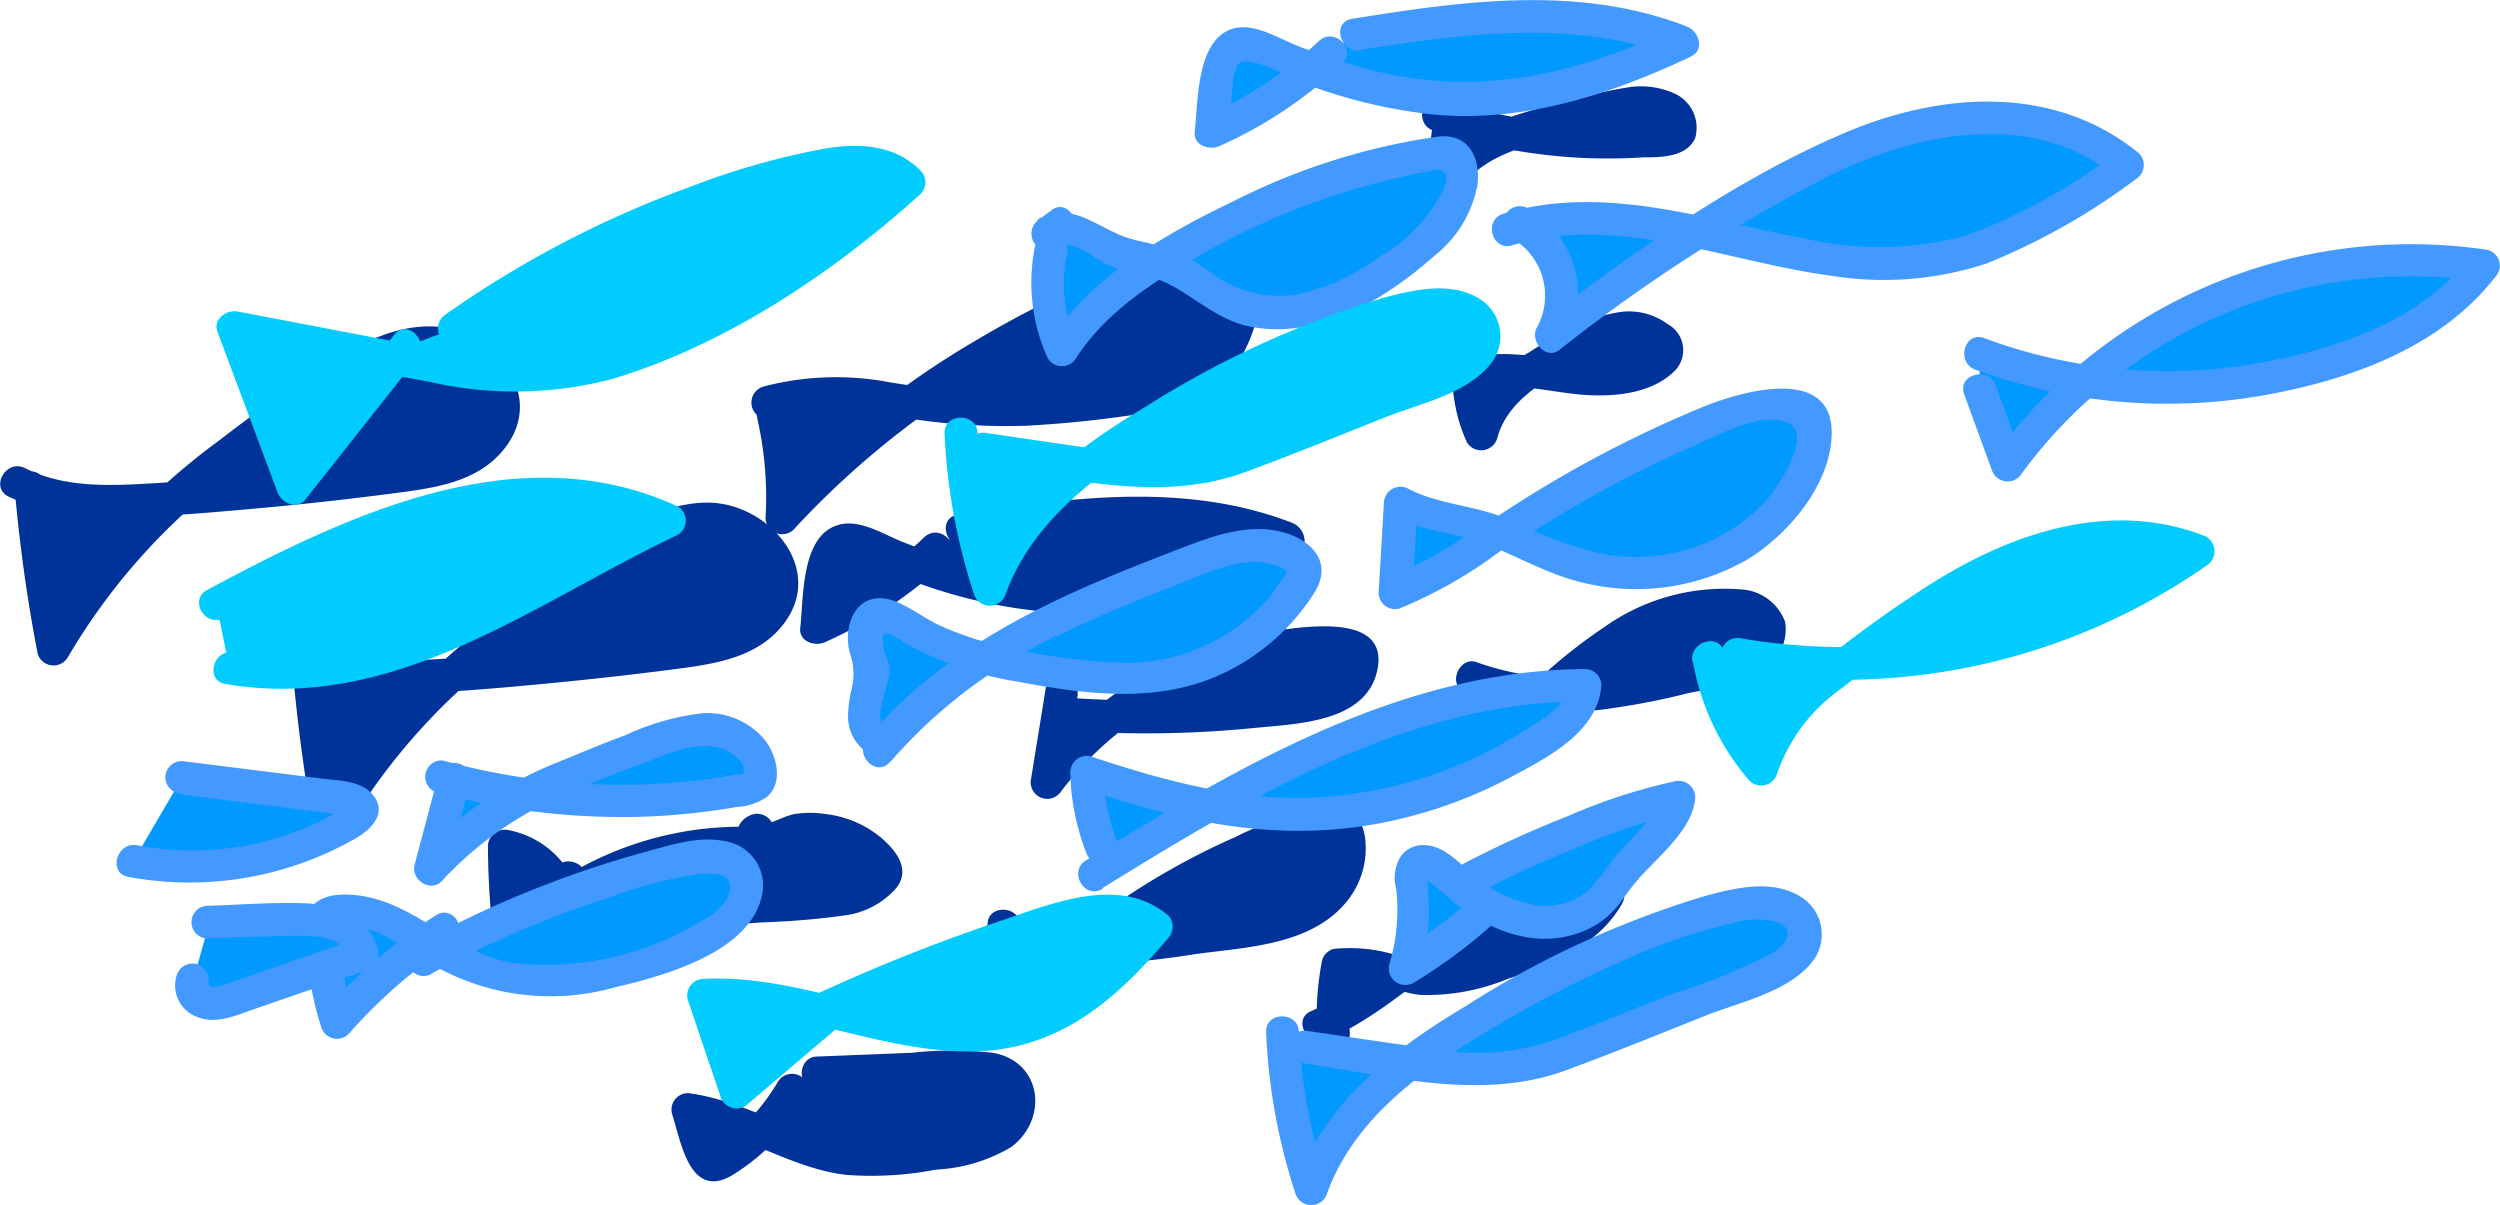 <svg xmlns="http://www.w3.org/2000/svg" viewBox="0 0 132.65 63.93"><defs><style>.cls-1{fill:#039;}.cls-2{fill:#09f;}.cls-3{fill:#4399ff;}.cls-4{fill:#0cf;}</style></defs><g id="Calque_6" data-name="Calque 6"><path class="cls-1" d="M51,28.16c5.78-.9,11.89-1.76,17.31.43a25.94,25.94,0,0,1-12.17,3A29.15,29.15,0,0,1,46,28.94a1.92,1.92,0,0,0-1.23-.23c-.73.19-1,1.08-1.07,1.82-.13.94-.25,1.88-.35,2.82a21.64,21.64,0,0,0,6.33-4.2"/><path class="cls-1" d="M51.28,29c5.58-.86,11.42-1.67,16.84.43l-.21-1.59C62.73,30.32,57.3,31.53,51.66,30a37,37,0,0,1-3.73-1.23c-1-.39-2.27-1.23-3.4-.93-2.05.53-1.88,3.89-2.07,5.48-.08.73.79,1,1.32.75a23.29,23.29,0,0,0,6.5-4.33c.82-.77-.41-2-1.23-1.24A21.94,21.94,0,0,1,42.9,32.6l1.31.75c.07-.63.14-1.25.23-1.88,0-.27.08-1.54.38-1.76.63-.47,2.85.85,3.52,1.09a27,27,0,0,0,6.92,1.64c4.72.4,9.32-1.08,13.53-3.09.75-.36.42-1.35-.21-1.6-5.71-2.22-11.88-1.34-17.77-.43-1.1.17-.63,1.85.47,1.68Z"/><path class="cls-1" d="M16.37,35.14a80.71,80.71,0,0,0,1.15,8.62c3.22-6,8.84-10.23,14.48-14,1.69-1.13,3.53-2.27,5.56-2.26s4.18,1.73,3.86,3.73a3.62,3.62,0,0,1-2.05,2.51,10.23,10.23,0,0,1-3.24.82q-6.75.9-13.55,1.29c-2.37.14-4.88.19-7-.93"/><path class="cls-1" d="M15.5,35.14A87.83,87.83,0,0,0,16.67,44a.89.89,0,0,0,1.6.21A33,33,0,0,1,27,34.44c1.66-1.31,3.39-2.52,5.14-3.69s4.27-3,6.57-2.15a2.66,2.66,0,0,1,1.91,2.31c0,1.36-1.48,2.11-2.61,2.44a43,43,0,0,1-7.15,1q-3.87.41-7.76.63c-2.36.14-4.83.3-7-.79-1-.5-1.88,1-.88,1.51a12.57,12.57,0,0,0,6.14,1.11c2.45-.07,4.89-.28,7.33-.51s5.08-.52,7.61-.86c1.9-.26,3.91-.65,5.19-2.22,2.46-3-.77-6.65-4.09-6.55-2.23.06-4.17,1.28-6,2.48s-3.39,2.32-5,3.57a35.38,35.38,0,0,0-9.62,10.62l1.6.2a81.08,81.08,0,0,1-1.12-8.38c-.09-1.11-1.83-1.12-1.74,0Z"/><path class="cls-1" d="M1.64,25.84a80.19,80.19,0,0,0,1.15,8.61c3.22-6,8.84-10.22,14.48-14,1.69-1.13,3.53-2.27,5.56-2.26s4.18,1.72,3.86,3.73a3.6,3.6,0,0,1-2.05,2.51,10.22,10.22,0,0,1-3.24.81q-6.75.91-13.55,1.3c-2.37.13-4.88.19-7-.94"/><path class="cls-1" d="M.77,25.84A85.07,85.07,0,0,0,2,34.69a.88.88,0,0,0,1.59.2,33.21,33.21,0,0,1,8.69-9.75c1.66-1.31,3.39-2.52,5.14-3.69s4.27-3,6.58-2.15a2.65,2.65,0,0,1,1.9,2.31C25.8,23,24.37,23.72,23.24,24a41.85,41.85,0,0,1-7.15,1c-2.58.26-5.17.48-7.76.63-2.36.14-4.83.3-7-.79-1-.5-1.88,1-.88,1.51a12.68,12.68,0,0,0,6.14,1.11c2.45-.07,4.9-.29,7.33-.51s5.08-.52,7.61-.86c1.9-.26,3.91-.65,5.19-2.23,2.46-3-.77-6.64-4.09-6.54-2.22.06-4.17,1.28-6,2.48s-3.39,2.32-5,3.57A35.34,35.34,0,0,0,2,34l1.6.21a81.08,81.08,0,0,1-1.12-8.38c-.09-1.11-1.83-1.12-1.74,0Z"/><path class="cls-1" d="M41,22a18,18,0,0,1,.47,5.52A46.25,46.25,0,0,1,58,16a16,16,0,0,1,7.22-1.51,1.1,1.1,0,0,1,.69.25,1.1,1.1,0,0,1,.09,1,7.52,7.52,0,0,1-1.65,3.85c-1.15,1.14-2.89,1.41-4.49,1.61a41.83,41.83,0,0,1-8.79.51c-3.45-.29-7-1.42-10.28-.31"/><path class="cls-1" d="M40.18,22.2a18.79,18.79,0,0,1,.44,5.29.88.88,0,0,0,1.49.61,46.2,46.2,0,0,1,10.25-8.33,45.2,45.2,0,0,1,5.82-2.92,26.25,26.25,0,0,1,3.09-1.07c.58-.15,3.44-1,3.84-.3.12.2-.3,1.28-.38,1.51a5.37,5.37,0,0,1-.7,1.54A4.21,4.21,0,0,1,61.45,20a38.35,38.35,0,0,1-7,.83,39.27,39.27,0,0,1-7.26-.55,15.21,15.21,0,0,0-6.68.23A.87.87,0,0,0,41,22.21a15.36,15.36,0,0,1,6.88-.06,33.81,33.81,0,0,0,6.59.44,61.59,61.59,0,0,0,6.35-.68,6.85,6.85,0,0,0,4.45-2.11A7.44,7.44,0,0,0,66.87,15c-.25-1.86-2.81-1.49-4.12-1.31-4,.52-7.87,2.53-11.27,4.55a47.47,47.47,0,0,0-10.6,8.6l1.49.62a20.65,20.65,0,0,0-.51-5.76c-.25-1.09-1.93-.63-1.68.47Z"/><path class="cls-1" d="M76.91,6.74l-.44,3.67c.69-2.37,3.47-3.33,5.86-3.93l3-.76c1.36-.34,3.16-.51,3.83.72a.72.72,0,0,1,.1.49c-.09.33-.5.43-.84.46a28.78,28.78,0,0,1-12-1.3"/><path class="cls-1" d="M76,6.74l-.45,3.67c-.12,1,1.43,1.12,1.72.23.55-1.74,2.46-2.51,4.06-3,1-.31,2-.54,3-.8a9.26,9.26,0,0,1,2.94-.5,2.65,2.65,0,0,1,.93.33.72.72,0,0,1,.14.2c.24-.32.27-.44.08-.38a3.07,3.07,0,0,0-.78.09,30.76,30.76,0,0,1-3.59.06,28.3,28.3,0,0,1-7.52-1.4c-1.07-.34-1.53,1.34-.47,1.69a31.06,31.06,0,0,0,7.39,1.42,28.71,28.71,0,0,0,3.71,0c.93,0,2.31,0,2.78-1A2,2,0,0,0,88.93,5a4.32,4.32,0,0,0-2.58-.36A26.62,26.62,0,0,0,83,5.41a28.79,28.79,0,0,0-2.89.81c-2,.71-3.85,1.85-4.52,4l1.72.24.44-3.67c.06-.47-.44-.86-.87-.87a.89.89,0,0,0-.87.87Z"/><path class="cls-1" d="M77.94,19.66A7.28,7.28,0,0,0,78.6,23c.56-2.32,2.91-3.66,5-4.74A7.34,7.34,0,0,1,86,17.43a2.58,2.58,0,0,1,2.29.69.76.76,0,0,1,.21.44.81.81,0,0,1-.38.58c-1.38,1.05-3.3,1-5,.8s-3.52-.59-5.18-.06"/><path class="cls-1" d="M77.07,19.66a8.55,8.55,0,0,0,.77,3.82.89.89,0,0,0,1.6-.21c.43-1.67,1.9-2.71,3.33-3.53a16.25,16.25,0,0,1,2.58-1.27,3,3,0,0,1,1.38-.19c.29,0,.81.21.87.51v-.47c0,.24-.56.45-.77.53a4.51,4.51,0,0,1-1.12.29,9.71,9.71,0,0,1-2.41,0c-1.9-.23-3.78-.63-5.66-.06a.87.87,0,0,0,.47,1.68c1.9-.57,3.87,0,5.78.18,1.66.13,3.72,0,5-1.29a1.57,1.57,0,0,0-.4-2.45A3.46,3.46,0,0,0,86,16.55a8,8,0,0,0-2.84,1c-.69.35-1.38.71-2,1.13a7.31,7.31,0,0,0-3.4,4.13l1.6-.21a6.74,6.74,0,0,1-.54-2.94c0-1.12-1.7-1.12-1.74,0Z"/><path class="cls-1" d="M78,37.21l1,3.54A35,35,0,0,0,78.13,36c4.26,1.76,9.09.57,13.54-.65a4.19,4.19,0,0,0,1.61-.68,1.49,1.49,0,0,0,.57-1.56,1.93,1.93,0,0,0-1.75-1,10.9,10.9,0,0,0-7.32,2.46c-2.12,1.56-3.91,3.53-5.94,5.2-.1.08-.22.16-.33.1s0-.28.09-.18"/><path class="cls-1" d="M77.11,37.45l1,3.54c.26.9,1.82.78,1.71-.24a38.34,38.34,0,0,0-.89-5L77.9,36.83a15.47,15.47,0,0,0,7.75.73,37.64,37.64,0,0,0,4-.8,15.42,15.42,0,0,0,3.6-1.08A2.5,2.5,0,0,0,94.72,33a2.65,2.65,0,0,0-2.4-1.73,11,11,0,0,0-7.19,2A27.72,27.72,0,0,0,81.68,36c-.56.5-1.1,1-1.66,1.53-.27.25-.55.51-.84.76l-.31.28s-.54.38-.36.39l.75.43,0-.1v.88l0-.09-.75.43h.08c1.11.11,1.11-1.64,0-1.75h-.08a.85.85,0,0,0-.76.43,1.08,1.08,0,0,0,0,1.07.85.85,0,0,0,.75.43,2.51,2.51,0,0,0,1.59-.9c.5-.43,1-.88,1.47-1.33,1-1,2.05-1.93,3.16-2.81,2-1.59,4.9-3.26,7.57-2.68.51.11,1,.38.53.89a4,4,0,0,1-1.94.76c-1.38.37-2.77.73-4.18,1a14.89,14.89,0,0,1-8.34-.48c-.65-.26-1.22.49-1.08,1.07a33.11,33.11,0,0,1,.83,4.53l1.72-.23-1-3.54a.87.87,0,0,0-1.68.47Z"/><path class="cls-1" d="M56.33,36.74l-.78,4.8A18.43,18.43,0,0,1,71.3,34.2a1.1,1.1,0,0,1,.79.28.8.8,0,0,1,.16.52,2.22,2.22,0,0,1-1.19,1.87,6,6,0,0,1-2.22.63A57.79,57.79,0,0,1,57.23,38"/><path class="cls-1" d="M55.49,36.5l-.78,4.81a.88.88,0,0,0,1.6.67,17.6,17.6,0,0,1,12.83-6.91,15.21,15.21,0,0,1,1.91,0,2.07,2.07,0,0,1,.35,0c.14,0,.14,0,0-.09a1,1,0,0,1-.38.82c-1,1-3,.93-4.25,1.06a58.21,58.21,0,0,1-9.52.2c-1.12-.07-1.12,1.67,0,1.74a57.37,57.37,0,0,0,9.36-.18c2.22-.22,5.88-.29,6.47-3.06.62-2.93-3.47-2.35-5.19-2.13A19.63,19.63,0,0,0,61,35.66,19.3,19.3,0,0,0,54.8,41.1l1.59.67.78-4.8c.18-1.1-1.5-1.57-1.68-.47Z"/><path class="cls-1" d="M53.22,49.11l.21,4.14a2.57,2.57,0,0,0,1.76-1,38.52,38.52,0,0,1,12.64-7.89,7.17,7.17,0,0,1,3.42-.64c.84,1.38.08,3.28-1.21,4.24a9.89,9.89,0,0,1-4.57,1.45,61,61,0,0,1-12.12.94"/><path class="cls-1" d="M52.35,49.11l.21,4.14a.88.88,0,0,0,.87.87c1.58-.06,2.63-1.47,3.75-2.42a36.15,36.15,0,0,1,4.26-3.13,37.24,37.24,0,0,1,4.44-2.4c1.64-.76,3.52-1.7,5.37-1.53l-.75-.43c.69,1.27-.27,2.71-1.38,3.36a12.32,12.32,0,0,1-4.57,1.15,56.8,56.8,0,0,1-11.2.8c-1.12-.05-1.12,1.69,0,1.75a54.31,54.31,0,0,0,10.11-.65c2.64-.36,6-.46,7.9-2.67a4.45,4.45,0,0,0,1.09-3.3,2.63,2.63,0,0,0-.58-1.5c-.5-.48-1.5-.3-2.11-.2a17.09,17.09,0,0,0-4.21,1.46,38.6,38.6,0,0,0-8.18,4.9c-.65.5-1.28,1-1.89,1.55s-1.28,1.49-2,1.52l.87.87-.21-4.14c-.05-1.12-1.8-1.13-1.74,0Z"/><path class="cls-1" d="M70.75,54.81A14.41,14.41,0,0,1,71,51.22c1.4-.34,2.8.48,4.22.68a10.08,10.08,0,0,0,4.48-.76c2.19-.74,4.59-1.64,5.66-3.68-2.77-.83-5.74.42-8.12,2.06s-4.51,3.7-7.17,4.83"/><path class="cls-1" d="M71.62,54.81a14,14,0,0,1,.21-3.36l-.6.61c1.36-.27,2.77.59,4.13.73A11.22,11.22,0,0,0,80,51.94c2.34-.78,4.82-1.77,6.07-4a.88.88,0,0,0-.52-1.28c-6.45-1.78-10.72,4.68-16,7-1,.45-.14,1.95.88,1.5,2.56-1.12,4.6-3,6.86-4.61s5-3,7.76-2.19L84.6,47c-1.16,2.08-3.7,2.83-5.82,3.5a7.24,7.24,0,0,1-4.21.35,8.28,8.28,0,0,0-3.81-.5.87.87,0,0,0-.61.61,15.88,15.88,0,0,0-.27,3.83c.06,1.12,1.8,1.13,1.74,0Z"/><path class="cls-1" d="M43.26,56.94l7.67-.31c1,0,2.28,0,2.84.89a2.08,2.08,0,0,1-.68,2.62,6,6,0,0,1-2.78,1,17.73,17.73,0,0,1-6.11.31c-2.67-.49-5-2.21-7.74-2.5l.76,2.36a.88.88,0,0,0,.34.53c.26.15.59,0,.84-.17A11.24,11.24,0,0,0,42,57.88"/><path class="cls-1" d="M43.26,57.81c2.63-.11,5.26-.27,7.89-.31.72,0,2.17,0,2,1.07s-1.56,1.41-2.5,1.59c-2.52.48-5.1.84-7.58,0-2.22-.72-4.22-1.86-6.57-2.16a.88.88,0,0,0-.84,1.11c.47,1.44.92,4.51,3.12,3.29a11.31,11.31,0,0,0,4-4.11.87.87,0,0,0-1.51-.88,10.66,10.66,0,0,1-2.31,2.74,7.4,7.4,0,0,0-.69.53c-.25.06-.29.17-.13.32l-.09-.3c-.16-.69-.45-1.38-.67-2.06l-.84,1.11c2.93.37,5.42,2.26,8.38,2.59a18,18,0,0,0,4.74-.28,8.65,8.65,0,0,0,4-1.2c2-1.51,1.62-4.56-1-5a19.76,19.76,0,0,0-4.28,0l-5,.2c-1.12,0-1.12,1.79,0,1.75Z"/><path class="cls-1" d="M40.21,44c-.31-.08-.37.51-.07.64a1.14,1.14,0,0,0,.91-.21,4.79,4.79,0,0,1,5.77,1.32.75.75,0,0,1,.19.46.73.73,0,0,1-.2.39c-.92,1-2.43,1.17-3.79,1.26l-4.35.28a19.92,19.92,0,0,1-7.27-.42c-.57-.19-1.24-.59-1.17-1.19a7.11,7.11,0,0,1-.91,2.48,2.41,2.41,0,0,1-2.25,1.12,42.41,42.41,0,0,1-.33-5.28,3.91,3.91,0,0,1,3.13,2.73,16.71,16.71,0,0,1,10.31-2.85,6.57,6.57,0,0,0,3.59-.33"/><path class="cls-1" d="M40,43.2a1.16,1.16,0,0,0-.82,1.59c.33.87,1.28.89,2,.58A4.32,4.32,0,0,1,44.06,45a3.88,3.88,0,0,1,1.31.59c.51.35.88.53.21.89a7.69,7.69,0,0,1-3.15.57l-3.94.26a34.79,34.79,0,0,1-3.68.1c-.49,0-3.67-.13-3.71-.85-.05-.94-1.48-1.23-1.71-.23-.29,1.23-.7,3.09-2.32,3l.87.87a46.63,46.63,0,0,1-.33-5.28l-1.11.84A3.14,3.14,0,0,1,29,47.86a.88.88,0,0,0,1.28.52,16.13,16.13,0,0,1,6.93-2.64c2.3-.3,4.83.48,7-.55,1-.48.13-2-.88-1.51-1.17.57-2.58.21-3.83.19a17.42,17.42,0,0,0-3.45.3,17.76,17.76,0,0,0-6.62,2.7l1.28.52A4.86,4.86,0,0,0,27,44.05a.89.89,0,0,0-1.11.84,44.43,44.43,0,0,0,.34,5.28.9.9,0,0,0,.87.87c2.48.21,3.53-2.23,4-4.23l-1.71-.24c.14,2.65,4.49,2.62,6.37,2.61,1.57,0,3.15-.14,4.72-.24a40.71,40.71,0,0,0,4.28-.36,4.39,4.39,0,0,0,2.83-1.5c.74-1-.08-2-.91-2.69a5.62,5.62,0,0,0-2.9-1.2,5.43,5.43,0,0,0-1.61,0c-.59.1-1.44.65-2,.59l.62.25.05.44-.53.4.16,0c1.11-.17.64-1.85-.46-1.68Z"/><path class="cls-2" d="M80.63,11.87a4.37,4.37,0,0,1,1.67,5.94,106.15,106.15,0,0,1,10.79-7.28,29.65,29.65,0,0,1,9.74-4.08c3.49-.61,7.34,0,10,2.26-3.08,2.13-6.29,4.32-10,5C95.28,15.09,87.36,9.78,80,12.13"/><path class="cls-3" d="M80.19,12.63a3.5,3.5,0,0,1,1.36,4.74c-.4.7.45,1.76,1.19,1.2A87.68,87.68,0,0,1,97,9.36c4.67-2.3,10.8-3.63,15.22,0L112.42,8a30.65,30.65,0,0,1-8.1,4.5,17.92,17.92,0,0,1-8.55.16c-5.27-1-10.65-2.93-16-1.32-1.07.32-.61,2,.46,1.68,5.65-1.7,11.39.89,17,1.62a17.44,17.44,0,0,0,8.18-.66,34.87,34.87,0,0,0,7.91-4.47.88.88,0,0,0,.18-1.37C109,4.45,103,4.9,98,7c-5.78,2.44-11.15,6.25-16.11,10l1.19,1.19a5.27,5.27,0,0,0-2-7.13.87.87,0,0,0-.88,1.51Z"/><path class="cls-2" d="M105.06,18.78a28.34,28.34,0,0,0,12.2,1.7A30.24,30.24,0,0,0,124,19.1c3-1,5.9-2.47,7.73-5a26.39,26.39,0,0,0-25.25,10.61l-1.46-4"/><path class="cls-3" d="M104.83,19.62a29.54,29.54,0,0,0,15.64,1.29c4.51-.85,9.2-2.59,12.05-6.37a.87.87,0,0,0-.52-1.28,27.39,27.39,0,0,0-26.23,11l1.59.2-1.46-4c-.37-1.05-2.06-.6-1.68.46l1.46,4a.88.88,0,0,0,1.59.21,25.59,25.59,0,0,1,24.26-10.21L131,13.66c-2.63,3.48-7.34,4.94-11.46,5.66a27.93,27.93,0,0,1-14.26-1.38c-1.05-.39-1.51,1.3-.46,1.68Z"/><path class="cls-4" d="M90.67,34.88a11.67,11.67,0,0,0,2.79,5.93c.6-2.53,2.82-4.3,4.91-5.86a39,39,0,0,1,8.49-5.3,13.13,13.13,0,0,1,9.79-.41,32.57,32.57,0,0,1-24.5,5.47"/><path class="cls-4" d="M89.83,35.12a13.06,13.06,0,0,0,3,6.31.88.88,0,0,0,1.46-.38,9.18,9.18,0,0,1,3.49-4.57,64.34,64.34,0,0,1,5.47-3.95c3.91-2.48,8.6-4.19,13.15-2.45l-.2-1.59a32,32,0,0,1-23.83,5.38c-1.09-.2-1.57,1.48-.46,1.68A33.7,33.7,0,0,0,117.09,30a.89.89,0,0,0-.21-1.6c-5-1.9-10.23-.09-14.5,2.63a64.88,64.88,0,0,0-6,4.34,10.52,10.52,0,0,0-3.8,5.21l1.46-.38a11.39,11.39,0,0,1-2.56-5.55c-.18-1.1-1.87-.63-1.68.47Z"/><path class="cls-2" d="M79.71,28.2a60,60,0,0,1,11-5.88,9.66,9.66,0,0,1,3.59-.91,2,2,0,0,1,1.83.85,2.07,2.07,0,0,1,0,1.37,8.87,8.87,0,0,1-5.59,6.08,11.9,11.9,0,0,1-8.41-.29,41.6,41.6,0,0,0-4-1.66,16.56,16.56,0,0,1-3.89-1.12l-.28,4.76a21.56,21.56,0,0,0,5.3-3.07"/><path class="cls-3" d="M80.15,29a62.14,62.14,0,0,1,9.52-5.25c1.35-.59,3.5-1.8,5-1.39,1.72.45-.3,3.43-.94,4.18a9.42,9.42,0,0,1-9.08,2.76,24.65,24.65,0,0,1-4.76-1.8c-1.66-.69-3.56-.73-5.15-1.56a.88.88,0,0,0-1.31.75l-.28,4.76a.87.87,0,0,0,1.1.84A24.14,24.14,0,0,0,80,28.94c.89-.68-.36-1.91-1.23-1.23a21.54,21.54,0,0,1-4.92,2.85l1.1.84.28-4.76-1.31.76c1.47.76,3.11.84,4.66,1.38s3.18,1.51,4.9,2a11.86,11.86,0,0,0,9.3-1.13c2.17-1.36,4.4-4,4.41-6.69,0-3.72-5.16-2.08-7-1.3a62.76,62.76,0,0,0-10.84,5.81c-.92.63,0,2.14.88,1.51Z"/><path class="cls-2" d="M55.77,13.22a8.33,8.33,0,0,0,.57,5.32,14,14,0,0,1,4.08-4A39.14,39.14,0,0,1,76.16,8.12a1.17,1.17,0,0,1,1,.15.9.9,0,0,1,.25.57c.33,2-1.42,3.75-3.08,5a15.82,15.82,0,0,1-4.24,2.38,6.75,6.75,0,0,1-4.77-.05C64,15.57,63,14.47,61.63,14c-.84-.3-1.75-.36-2.57-.71-.59-.26-1.11-.67-1.7-.93a1.87,1.87,0,0,0-1.85.07l.68-.5"/><path class="cls-3" d="M54.93,13a9.71,9.71,0,0,0,.66,6,.88.88,0,0,0,1.51,0c1.68-2.64,4.64-4.4,7.32-5.87a38.35,38.35,0,0,1,9-3.52c.74-.18,1.49-.35,2.23-.49.31-.06.75-.27,1,.06s-.11.92-.22,1.17a8.46,8.46,0,0,1-3.23,3.27,11.53,11.53,0,0,1-4.36,2,6,6,0,0,1-4.7-1.25A10.23,10.23,0,0,0,62,13.21c-.85-.34-1.78-.39-2.62-.76-1.47-.64-2.71-1.74-4.33-.8L56,13.16l.68-.5c.9-.65,0-2.17-.88-1.51l-.68.5c-.89.65-.11,2.09.88,1.51s2,.56,2.78.9,1.8.43,2.66.76c1.78.68,3,2.18,5,2.53,3.55.65,7.09-1.48,9.65-3.76a6.26,6.26,0,0,0,2.31-3.81c.15-1.47-.5-2.72-2.11-2.53a34.81,34.81,0,0,0-10.79,3.4c-3.6,1.73-7.62,4-9.82,7.45H57.1a7.57,7.57,0,0,1-.48-4.65c.22-1.09-1.46-1.56-1.69-.46Z"/><path class="cls-2" d="M72,1.8C77.75.91,83.86,0,89.28,2.24a26,26,0,0,1-12.17,3A28.93,28.93,0,0,1,66.92,2.58a2,2,0,0,0-1.23-.23c-.73.19-1,1.08-1.07,1.82q-.2,1.41-.36,2.82a21.56,21.56,0,0,0,6.34-4.2"/><path class="cls-3" d="M72.21,2.64c5.58-.86,11.42-1.67,16.84.44l-.21-1.6C83.66,4,78.23,5.17,72.59,3.67a34.63,34.63,0,0,1-3.73-1.23c-1-.39-2.27-1.23-3.4-.93-2,.54-1.88,3.9-2.07,5.48-.08.74.79,1,1.32.76a23.11,23.11,0,0,0,6.5-4.34c.82-.77-.41-2-1.23-1.23a22,22,0,0,1-6.16,4.06L65.14,7c.07-.62.14-1.25.23-1.88,0-.27.08-1.53.38-1.76.63-.46,2.85.85,3.52,1.1a27.36,27.36,0,0,0,6.92,1.63C80.91,6.49,85.51,5,89.72,3c.75-.36.42-1.35-.21-1.59C83.8-.82,77.63.05,71.74,1c-1.1.17-.63,1.85.47,1.68Z"/><path class="cls-4" d="M24,17.47A53.85,53.85,0,0,1,43,8.92c1.8-.42,4-.63,5.23.77a48.9,48.9,0,0,1-12,8A21.15,21.15,0,0,1,28.57,20a27.47,27.47,0,0,1-6.5-.69l-9.69-1.85,3.19,8.53,6-7.6"/><path class="cls-4" d="M24.42,18.22a53.35,53.35,0,0,1,17.5-8.15c1.74-.45,4.2-1.24,5.65.23V9.07c-4.41,4-9.78,7.62-15.52,9.35-3.21,1-6.28.65-9.52,0l-9.92-1.89c-.59-.11-1.32.4-1.07,1.08l3.19,8.52c.2.54,1,.95,1.46.39L22.14,19c.69-.87-.54-2.11-1.23-1.23L15,25.32l1.45.39-3.19-8.53-1.07,1.08c3.54.67,7.07,1.36,10.61,2a20.23,20.23,0,0,0,9.75-.17c6-1.82,11.66-5.61,16.3-9.8a.88.88,0,0,0,0-1.23c-1.35-1.37-3.23-1.48-5-1.19a39.36,39.36,0,0,0-7.11,2,55.52,55.52,0,0,0-13.12,6.83c-.91.64,0,2.16.88,1.51Z"/><path class="cls-4" d="M11.48,32.05q1.75-.94,3.54-1.83a39,39,0,0,1,10-3.68,17,17,0,0,1,10.48,1.09c-3.79,1.77-7.32,4.06-11.14,5.77s-8.08,2.82-12.19,2.05"/><path class="cls-4" d="M11.92,32.8c6.84-3.68,15.4-8,23.16-4.42V26.87C28,30.23,20.76,36.05,12.42,34.61c-1.1-.2-1.57,1.49-.46,1.68,9,1.55,16.37-4.3,24-7.91a.88.88,0,0,0,0-1.51C27.53,23,18.54,27.26,11,31.3c-1,.53-.11,2,.88,1.5Z"/><path class="cls-4" d="M51,23a29.24,29.24,0,0,0,1.52,8.29c1.62-4.7,6.21-7.62,10.55-10,3.86-2.13,7.84-4.17,12.16-5,1.4-.28,3.37,0,3.52,1.39.13,1.18-1.19,1.93-2.29,2.37l-9.59,3.77a16.07,16.07,0,0,1-3.79,1.15,16.58,16.58,0,0,1-4.5-.22l-6.5-.93"/><path class="cls-4" d="M50.12,23a31.63,31.63,0,0,0,1.56,8.52.88.88,0,0,0,1.68,0c1.15-3.15,3.69-5.45,6.42-7.27a63.75,63.75,0,0,1,9.43-5.14,30.66,30.66,0,0,1,5.59-1.89,4.81,4.81,0,0,1,2.29-.12c1.09.29.79,1.12,0,1.63A31.78,31.78,0,0,1,71.66,21c-2,.77-3.89,1.57-5.85,2.3a12.71,12.71,0,0,1-6.55.67c-2.32-.31-4.63-.66-6.94-1-1.1-.16-1.58,1.52-.47,1.68,4.67.67,9.64,2.09,14.22.4,2.49-.92,5-1.94,7.43-2.91,1.75-.69,4.24-1.22,5.51-2.73a2.34,2.34,0,0,0-.6-3.61c-1.5-.87-3.4-.42-5,0a51.41,51.41,0,0,0-12.78,5.88c-3.81,2.28-7.42,5.13-9,9.43h1.68A29.88,29.88,0,0,1,51.87,23c0-1.12-1.8-1.12-1.75,0Z"/><path class="cls-2" d="M68.05,54.79a29.24,29.24,0,0,0,1.52,8.29c1.63-4.69,6.21-7.62,10.56-10C84,50.92,88,48.88,92.29,48c1.4-.28,3.36,0,3.51,1.39.13,1.18-1.18,1.93-2.28,2.37l-9.6,3.78a16.91,16.91,0,0,1-3.79,1.15,16.6,16.6,0,0,1-4.5-.23l-6.49-.93"/><path class="cls-3" d="M67.18,54.79a31.62,31.62,0,0,0,1.55,8.52.88.88,0,0,0,1.69,0c1.14-3.15,3.68-5.45,6.42-7.27a62.68,62.68,0,0,1,9.42-5.13A30.69,30.69,0,0,1,91.85,49a4.81,4.81,0,0,1,2.29-.12c1.1.3.79,1.12,0,1.63a32.26,32.26,0,0,1-5.43,2.23c-1.94.76-3.89,1.56-5.85,2.3a12.7,12.7,0,0,1-6.55.66c-2.31-.31-4.63-.66-6.94-1-1.1-.16-1.57,1.52-.46,1.68,4.66.67,9.64,2.09,14.21.4,2.49-.92,5-1.94,7.43-2.91,1.75-.69,4.24-1.22,5.52-2.73a2.35,2.35,0,0,0-.61-3.61c-1.5-.87-3.39-.42-4.95,0a50.38,50.38,0,0,0-12.78,5.88c-3.82,2.27-7.43,5.12-9,9.42h1.69a29.89,29.89,0,0,1-1.5-8.06c0-1.12-1.79-1.12-1.74,0Z"/><path class="cls-2" d="M46.64,39.8c4.1-5.12,10.54-7.68,16.67-10,1.87-.71,4.23-1.35,5.68,0a.72.72,0,0,1,.26.43.78.78,0,0,1-.15.48A10.81,10.81,0,0,1,60.69,36a20.25,20.25,0,0,1-4.18-.26c-3-.42-6.08-1-8.63-2.63-.45-.3-1-.64-1.49-.42a1.24,1.24,0,0,0-.51,1.4,10.37,10.37,0,0,1,.4,1.55,6.81,6.81,0,0,1-.4,1.86,1.52,1.52,0,0,0,.52,1.7"/><path class="cls-3" d="M47.25,40.42a26.78,26.78,0,0,1,9.4-6.94c1.85-.89,3.76-1.65,5.67-2.4,1.53-.59,3.69-1.7,5.35-1.08.08,0,.66.27.71.42-.09-.31-.09,0-.21.14-.33.36-.56.83-.89,1.2a9.91,9.91,0,0,1-7.64,3.4A30.86,30.86,0,0,1,53,34.25a17.43,17.43,0,0,1-3-1c-.87-.38-1.63-1-2.51-1.35-1.94-.72-2.83,1.14-2.39,2.78a3.22,3.22,0,0,1,.1,1.82A6.52,6.52,0,0,0,45,37.92a2.28,2.28,0,0,0,1,2c.91.66,1.78-.85.88-1.5-.53-.38.34-2.23.32-2.81s-.31-.94-.33-1.4-.19-.61.33-.56a5.57,5.57,0,0,1,1,.58,18.64,18.64,0,0,0,5.8,1.94c4,.75,8.11,1.26,11.77-.9a11.55,11.55,0,0,0,4-3.87c.93-1.53-.12-2.73-1.7-3.16-1.75-.48-3.62.16-5.25.79-1.88.72-3.76,1.46-5.6,2.28C53,33.21,49,35.61,46,39.19c-.71.86.52,2.1,1.23,1.23Z"/><path class="cls-2" d="M58.06,46.36c8-4.94,16.61-10,26-10a3.31,3.31,0,0,1-1.71,2.47,24,24,0,0,1-18.21,4,47.65,47.65,0,0,1-6.52-1.89A10.63,10.63,0,0,0,58.49,45"/><path class="cls-3" d="M58.5,47.12c7.8-4.81,16.15-9.86,25.6-9.92l-.87-.87c-.09,1.13-1.44,1.86-2.29,2.4a24,24,0,0,1-2.86,1.56,23.27,23.27,0,0,1-6.42,1.85c-4.81.67-9.25-.5-13.77-2a.87.87,0,0,0-1.1.84,12.54,12.54,0,0,0,.85,4.28c.41,1,2.1.59,1.69-.46a11.1,11.1,0,0,1-.8-3.82l-1.1.84c5.25,1.8,10.35,2.92,15.9,1.84a24.53,24.53,0,0,0,7.08-2.56c1.89-1,4.38-2.35,4.56-4.73a.87.87,0,0,0-.87-.87c-9.78.06-18.4,5.18-26.48,10.15-.95.59-.08,2.1.88,1.51Z"/><path class="cls-2" d="M78.16,46.54c2.45-1.31,8.21-3.78,11-4.26,0,1.12-3.09,3.84-3.64,4.81a4.18,4.18,0,0,1-4.4,1.76,9.06,9.06,0,0,1-4.33-2.5c-.51-.47-1.39-1-1.79-.37a1.34,1.34,0,0,0-.08.91,10.06,10.06,0,0,1-.35,4.46,24.62,24.62,0,0,0,3.89-2.75"/><path class="cls-3" d="M78.6,47.3a53,53,0,0,1,5.26-2.4,29.47,29.47,0,0,1,5.48-1.78l-1.1-.84c0-.18,0,.09,0,.11s-.17.31-.27.45a7.22,7.22,0,0,1-.64.82c-.55.65-1.15,1.26-1.71,1.9a20.29,20.29,0,0,1-1.34,1.69,3.55,3.55,0,0,1-2.77.78,6.64,6.64,0,0,1-3.19-1.5c-.83-.64-1.61-1.65-2.74-1.69a1.48,1.48,0,0,0-1.2.52,2.13,2.13,0,0,0-.3,1.79,9.87,9.87,0,0,1-.36,4,.88.88,0,0,0,1.28,1A27.69,27.69,0,0,0,79,49.22c.86-.73-.38-2-1.23-1.24a25.42,25.42,0,0,1-3.72,2.62l1.29,1a11.32,11.32,0,0,0,.44-4.17,4.14,4.14,0,0,0-.11-1l-.22.18a1,1,0,0,1,.34.15,14.11,14.11,0,0,1,1.41,1.17c1.8,1.4,4.11,2.36,6.39,1.63a4.65,4.65,0,0,0,2.5-1.83,12.86,12.86,0,0,1,1.23-1.51c1-1.05,2.55-2.4,2.63-3.92a.88.88,0,0,0-1.1-.84A30,30,0,0,0,83.2,43.3a57.49,57.49,0,0,0-5.48,2.49c-1,.53-.11,2,.88,1.51Z"/><path class="cls-4" d="M42.74,54A90.61,90.61,0,0,1,56,48.82c1.78-.54,4-.94,5.31.33-1.67,2-3.49,4.07-5.91,5.07-2.84,1.17-6.07.74-9.07.05s-6-1.63-9.06-1.42L39.06,58l5.39-4.57"/><path class="cls-4" d="M43.18,54.74A91.91,91.91,0,0,1,52.24,51c1.44-.51,2.9-1,4.37-1.42,1.31-.36,3-.75,4.13.21V48.54a18.93,18.93,0,0,1-4.36,4.21A9.88,9.88,0,0,1,50.33,54c-4.41-.31-8.54-2.29-13-2.06a.88.88,0,0,0-.84,1.1l1.74,5.14a.89.89,0,0,0,1.46.39L45.06,54c.86-.73-.38-2-1.23-1.23l-5.39,4.57,1.46.39-1.75-5.14-.84,1.1c4.88-.25,9.41,2.16,14.28,2.1,4.55-.06,7.61-2.71,10.38-6a.88.88,0,0,0,0-1.23c-2.58-2.15-6.15-.61-8.93.32A95.11,95.11,0,0,0,42.3,53.23c-1,.49-.13,2,.88,1.51Z"/><path class="cls-2" d="M22.4,50.94a54.38,54.38,0,0,1,13.92-5.31c1.18-.28,2.76-.32,3.24.8a2.23,2.23,0,0,1-.72,2.26,9.69,9.69,0,0,1-3.7,2.09c-3.33,1.2-7.13,1.93-10.35.45-2.39-1.09-4.58-3.38-7.16-2.85a.64.64,0,0,0-.35.17.65.65,0,0,0-.11.46,23,23,0,0,0,.75,5.21,26.86,26.86,0,0,1,5.68-4.9"/><path class="cls-3" d="M22.84,51.69a54.81,54.81,0,0,1,9.62-4.11,21.75,21.75,0,0,1,4.87-1.23c.67,0,1.56,0,1.39.9s-1.2,1.46-1.89,1.84a15.82,15.82,0,0,1-9.67,2c-2.93-.52-5-3.05-7.89-3.54-1.12-.19-2.77-.18-3,1.24a16.24,16.24,0,0,0,.77,5.69.87.87,0,0,0,1.45.39A27.55,27.55,0,0,1,24,50.07c.94-.61.06-2.12-.88-1.5a29,29,0,0,0-5.86,5l1.46.39a23.07,23.07,0,0,1-.57-3c-.05-.47-.09-.94-.12-1.42,0-.19,0-.41,0-.6-.27.2-.26.27,0,.19a1.45,1.45,0,0,1,.36,0c1.64,0,3.11,1.2,4.46,2a12.53,12.53,0,0,0,9.73,1.27c2.6-.61,7.31-1.86,7.87-5a2.37,2.37,0,0,0-1.91-2.75c-1.45-.34-3,.21-4.44.59A56.06,56.06,0,0,0,22,50.18c-1,.54-.11,2,.88,1.51Z"/><path class="cls-2" d="M9.65,41.29l8.62,1.09c.47.06,1.09.35.93.79a.78.78,0,0,1-.36.36,16.75,16.75,0,0,1-11.79,2.2"/><path class="cls-3" d="M9.65,42.16l4.79.61,2.27.28,1.2.15a3.1,3.1,0,0,0,.42.08c.15,0,.07.14.05,0v-.46a4.21,4.21,0,0,0-.51.28l-.63.34a13,13,0,0,1-1.37.62,16.31,16.31,0,0,1-2.75.79,15.5,15.5,0,0,1-5.84,0c-1.1-.2-1.57,1.48-.46,1.68a17.77,17.77,0,0,0,12.11-2.08c.82-.48,1.64-1.36.84-2.29-.64-.76-1.79-.73-2.7-.85l-7.42-.93a.88.88,0,0,0-.88.87.9.9,0,0,0,.88.87Z"/><path class="cls-2" d="M11.12,48.9l4.25-.12a6.63,6.63,0,0,1,2.35.22,2.28,2.28,0,0,1,1.58,1.62L12.49,53a2.66,2.66,0,0,1-1.54.2.93.93,0,0,1-.69-1.2"/><path class="cls-3" d="M11.12,49.77l4.56-.12c1,0,2.51,0,2.78,1.2l.6-1.07-4.67,1.6c-.76.27-1.52.54-2.28.79-.24.07-.68.27-.93.15-.08,0,0,0-.13-.1a0,0,0,0,1,0,0c0,.16,0,.17,0,0a.88.88,0,0,0-.61-1.07.89.89,0,0,0-1.07.61,1.78,1.78,0,0,0,1.07,2.19c1,.42,2.06-.06,3-.39l6-2.07a.9.9,0,0,0,.61-1.07c-.38-1.69-2.1-2.4-3.66-2.48-1.77-.09-3.59.07-5.36.12a.87.87,0,0,0,0,1.74Z"/><path class="cls-2" d="M24.1,41.35l-1.3,4.76c3-3.44,7.42-5.12,11.69-6.67A7.48,7.48,0,0,1,38,38.77a2.59,2.59,0,0,1,2.37,2.29.84.84,0,0,1-.13.49,1.06,1.06,0,0,1-.72.35,35.85,35.85,0,0,1-16.22-.71"/><path class="cls-3" d="M23.26,41.12,22,45.88c-.22.8.87,1.52,1.46.85A18.83,18.83,0,0,1,30,42.15c1.29-.59,2.62-1.09,3.95-1.58s2.91-1.3,4.3-.86c.43.14,1.19.58,1.22,1.12,0,.34-.07.21-.51.29l-1,.16a34.69,34.69,0,0,1-5,.36,35.63,35.63,0,0,1-9.47-1.29A.87.87,0,0,0,23.05,42a37,37,0,0,0,9.12,1.34,34.18,34.18,0,0,0,4.74-.21c.72-.08,1.45-.18,2.17-.31a3.1,3.1,0,0,0,1.62-.54c.9-.79.5-2.25-.15-3.06a4,4,0,0,0-3.21-1.38A13,13,0,0,0,33.21,39c-1.26.46-2.51,1-3.73,1.49a20.52,20.52,0,0,0-7.3,5l1.46.85,1.3-4.76a.87.87,0,0,0-1.68-.46Z"/></g></svg>